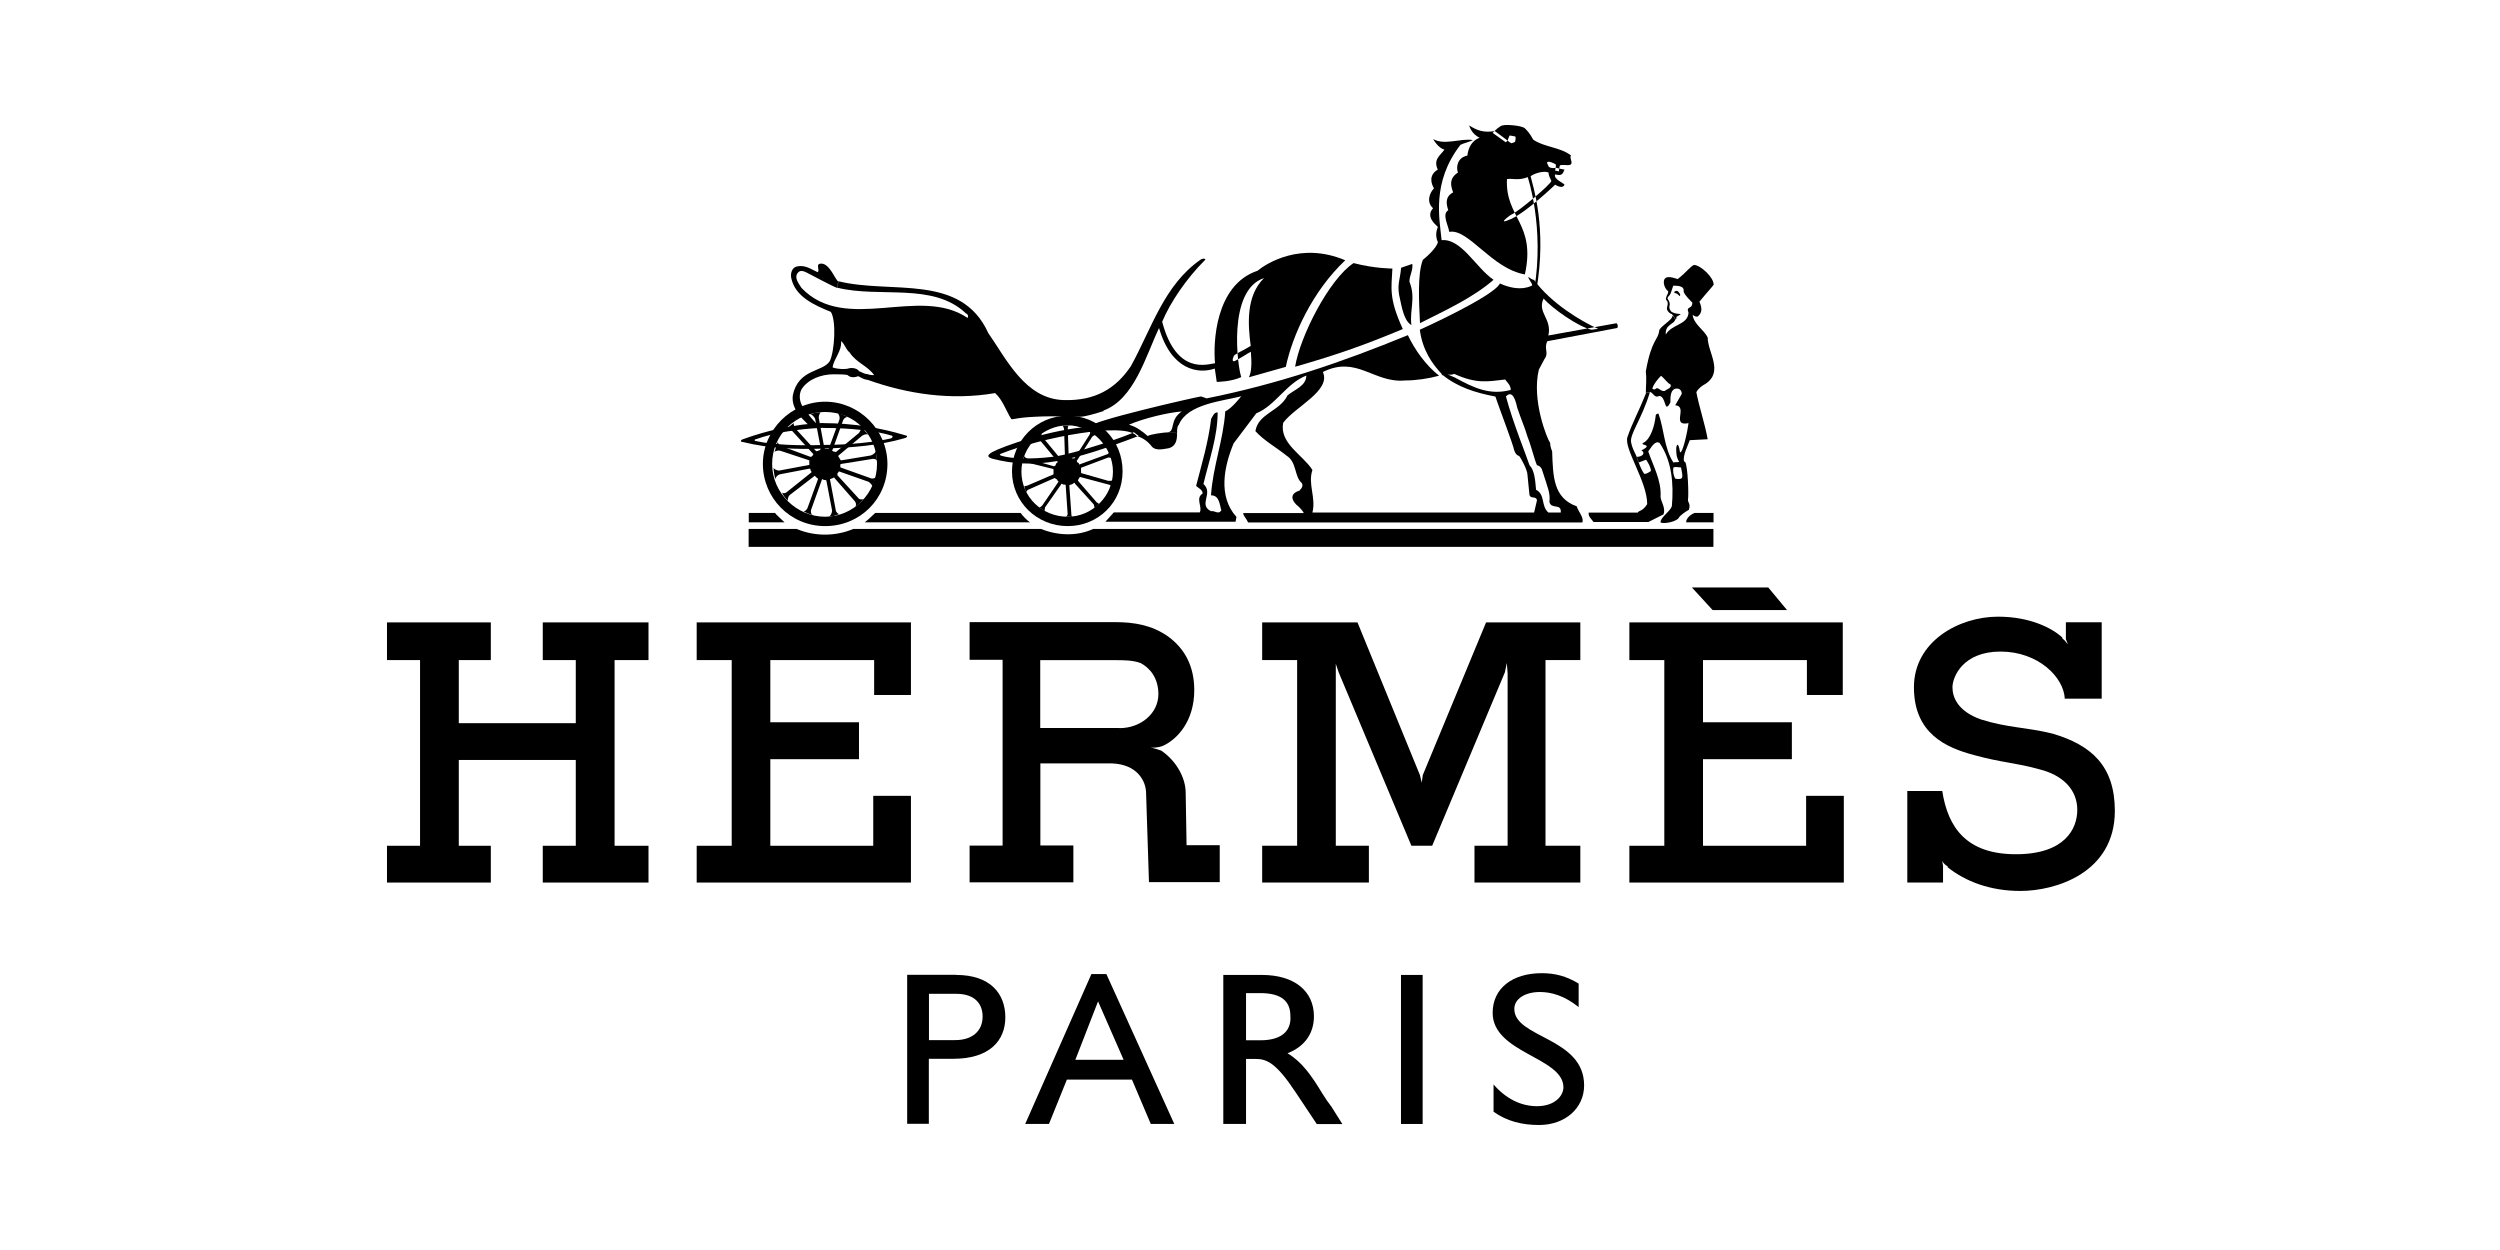 <?xml version="1.0" encoding="UTF-8"?>
<svg xmlns="http://www.w3.org/2000/svg" xmlns:xlink="http://www.w3.org/1999/xlink" width="200" zoomAndPan="magnify" viewBox="0 0 150 75" height="100" preserveAspectRatio="xMidYMid meet" version="1.0">
  <defs>
    <clipPath id="ca6db0dd77">
      <path d="M 86 7.5 L 95 7.5 L 95 18 L 86 18 Z M 86 7.5 " clip-rule="nonzero"></path>
    </clipPath>
    <clipPath id="165ff7fe91">
      <path d="M 54 58 L 61 58 L 61 67.5 L 54 67.5 Z M 54 58 " clip-rule="nonzero"></path>
    </clipPath>
    <clipPath id="1b7f043c63">
      <path d="M 61 58 L 71 58 L 71 67.5 L 61 67.5 Z M 61 58 " clip-rule="nonzero"></path>
    </clipPath>
    <clipPath id="2b525883b6">
      <path d="M 84 58 L 86 58 L 86 67.5 L 84 67.5 Z M 84 58 " clip-rule="nonzero"></path>
    </clipPath>
    <clipPath id="591289b8b5">
      <path d="M 89 58 L 96 58 L 96 67.5 L 89 67.5 Z M 89 58 " clip-rule="nonzero"></path>
    </clipPath>
    <clipPath id="34671d2727">
      <path d="M 73 58 L 81 58 L 81 67.5 L 73 67.5 Z M 73 58 " clip-rule="nonzero"></path>
    </clipPath>
  </defs>
  <path fill="#000000" d="M 23.219 37.344 L 29.449 37.344 L 29.449 39.605 L 27.527 39.605 L 27.527 43.391 L 34.547 43.391 L 34.547 39.605 L 32.566 39.605 L 32.566 37.344 L 38.91 37.344 L 38.91 39.605 L 36.875 39.605 L 36.875 50.746 L 38.91 50.746 L 38.91 52.953 L 32.566 52.953 L 32.566 50.746 L 34.547 50.746 L 34.547 45.598 L 27.527 45.598 L 27.527 50.746 L 29.449 50.746 L 29.449 52.953 L 23.219 52.953 L 23.219 50.746 L 25.203 50.746 L 25.203 39.605 L 23.219 39.605 Z M 23.219 37.344 " fill-opacity="1" fill-rule="evenodd"></path>
  <path fill="#000000" d="M 97.762 37.344 L 110.566 37.344 L 110.566 41.699 L 108.414 41.699 L 108.414 39.605 L 102.18 39.605 L 102.18 43.336 L 107.512 43.336 L 107.512 45.551 L 102.18 45.551 L 102.18 50.746 L 108.367 50.746 L 108.367 47.75 L 110.629 47.75 L 110.629 52.953 L 97.762 52.953 L 97.762 50.746 L 99.859 50.746 L 99.859 39.605 L 97.762 39.605 Z M 97.762 37.344 " fill-opacity="1" fill-rule="evenodd"></path>
  <path fill="#000000" d="M 41.801 37.344 L 54.656 37.344 L 54.656 41.699 L 52.449 41.699 L 52.449 39.605 L 46.219 39.605 L 46.219 43.336 L 51.539 43.336 L 51.539 45.551 L 46.219 45.551 L 46.219 50.746 L 52.395 50.746 L 52.395 47.75 L 54.656 47.75 L 54.656 52.953 L 41.801 52.953 L 41.801 50.746 L 43.902 50.746 L 43.902 39.605 L 41.801 39.605 Z M 41.801 37.344 " fill-opacity="1" fill-rule="evenodd"></path>
  <path fill="#000000" d="M 101.512 35.246 L 106.094 35.246 L 107.223 36.605 L 102.758 36.605 Z M 101.512 35.246 " fill-opacity="1" fill-rule="evenodd"></path>
  <path fill="#000000" d="M 123.148 44.016 C 121.566 43.625 120.484 43.68 118.848 43.164 C 117.43 42.656 117.148 41.805 117.148 41.238 C 117.148 40.613 117.773 39.094 120.031 39.094 C 122.289 39.094 123.828 40.629 123.887 41.922 L 126.102 41.922 L 126.102 37.336 L 123.953 37.336 L 123.953 38.352 L 124.07 38.641 L 124.07 38.695 L 124.07 38.633 C 124.016 38.633 123.953 38.461 123.734 38.297 L 123.734 38.242 C 123.105 37.68 121.805 37 119.879 37 C 117.559 37 114.836 38.469 114.836 41.238 C 114.836 44.012 116.762 44.863 118.461 45.309 C 120.102 45.762 120.953 45.762 122.371 46.16 C 123.734 46.5 124.637 47.352 124.637 48.594 C 124.637 49.723 123.898 51.254 120.953 51.254 C 118.008 51.254 116.879 49.676 116.535 47.461 L 114.438 47.461 L 114.438 52.953 L 116.582 52.953 L 116.582 51.938 L 116.527 51.648 C 116.527 51.648 116.582 51.82 116.863 51.984 L 116.863 52.039 C 117.938 52.891 119.41 53.457 121.227 53.457 C 123.328 53.457 126.891 52.383 126.891 48.648 C 126.887 45.941 125.469 44.699 123.148 44.016 " fill-opacity="1" fill-rule="evenodd"></path>
  <path fill="#000000" d="M 92.73 50.746 L 92.73 39.605 L 94.82 39.605 L 94.82 37.344 L 89.164 37.344 L 85.367 46.504 L 85.305 46.961 L 85.195 46.504 L 81.449 37.344 L 75.73 37.344 L 75.73 39.605 L 77.828 39.605 L 77.828 50.746 L 75.73 50.746 L 75.73 52.953 L 82.133 52.953 L 82.133 50.746 L 80.148 50.746 L 80.148 39.832 L 80.32 40.34 L 84.684 50.746 L 85.93 50.746 L 90.293 40.34 L 90.41 39.777 L 90.457 40.395 L 90.457 50.746 L 88.469 50.746 L 88.469 52.953 L 94.82 52.953 L 94.82 50.746 Z M 92.73 50.746 " fill-opacity="1" fill-rule="evenodd"></path>
  <path fill="#000000" d="M 47.074 31.34 L 44.926 31.34 L 44.926 30.777 L 46.508 30.777 C 46.562 30.887 46.902 31.168 47.074 31.34 " fill-opacity="1" fill-rule="evenodd"></path>
  <path fill="#000000" d="M 101.168 31.34 C 101.168 31.113 101.395 30.887 101.676 30.777 L 102.812 30.777 L 102.812 31.34 L 101.16 31.34 Z M 101.168 31.34 " fill-opacity="1" fill-rule="evenodd"></path>
  <path fill="#000000" d="M 65.586 31.738 C 64.617 32.191 63.438 32.133 62.469 31.738 L 51.195 31.738 C 50.121 32.191 48.875 32.191 47.801 31.738 L 44.918 31.738 L 44.918 32.812 L 102.805 32.812 L 102.805 31.738 Z M 65.586 31.738 " fill-opacity="1" fill-rule="evenodd"></path>
  <path fill="#000000" d="M 51.883 31.34 C 52.055 31.223 52.449 30.832 52.512 30.777 L 61.238 30.777 C 61.355 30.949 61.629 31.23 61.801 31.34 Z M 51.883 31.34 " fill-opacity="1" fill-rule="evenodd"></path>
  <path fill="#000000" d="M 64.066 31.004 C 65.539 31.004 66.777 29.758 66.777 28.297 C 66.777 26.832 65.531 25.52 64.066 25.52 C 62.598 25.52 61.285 26.762 61.285 28.297 C 61.285 29.828 62.531 31.004 64.066 31.004 L 64.066 31.566 C 62.191 31.566 60.719 30.098 60.719 28.281 C 60.719 26.465 62.191 24.941 64.066 24.941 C 65.938 24.941 67.355 26.41 67.355 28.281 C 67.355 30.152 65.883 31.566 64.066 31.566 Z M 64.066 31.004 " fill-opacity="1" fill-rule="evenodd"></path>
  <path fill="#000000" d="M 53.246 27.836 C 53.246 25.793 51.547 24.102 49.508 24.102 C 47.473 24.102 45.773 25.801 45.773 27.836 C 45.773 29.871 47.41 31.566 49.508 31.566 C 51.609 31.566 53.246 29.93 53.246 27.836 L 52.621 27.836 C 52.621 29.586 51.203 31.004 49.504 31.004 C 47.801 31.004 46.328 29.586 46.328 27.836 C 46.328 26.082 47.746 24.719 49.504 24.719 C 51.258 24.719 52.621 26.082 52.621 27.836 Z M 53.246 27.836 " fill-opacity="1" fill-rule="evenodd"></path>
  <path fill="#000000" d="M 65.812 30.152 L 64.684 28.852 L 64.684 28.789 C 64.738 28.734 64.738 28.672 64.801 28.617 L 66.5 29.07 C 66.555 29.07 66.672 29.125 66.672 29.188 C 66.672 29.133 66.73 28.898 66.789 28.797 C 66.734 28.852 66.617 28.852 66.5 28.852 L 64.918 28.398 C 64.863 28.398 64.863 28.344 64.863 28.344 L 64.863 28.066 L 66.5 27.449 C 66.5 27.449 66.672 27.449 66.672 27.504 C 66.672 27.449 66.555 27.168 66.555 27.113 C 66.555 27.168 66.441 27.285 66.383 27.285 L 66.5 27.23 L 64.801 27.855 C 64.801 27.91 64.801 27.855 64.746 27.855 C 64.746 27.801 64.691 27.738 64.629 27.738 C 64.629 27.684 64.574 27.621 64.629 27.621 L 65.531 26.207 C 65.586 26.148 65.703 26.09 65.758 26.09 C 65.703 26.09 65.469 25.918 65.367 25.863 C 65.422 25.863 65.422 26.035 65.367 26.09 L 64.465 27.504 L 64.348 27.504 C 64.348 27.504 64.23 27.449 64.176 27.449 C 64.176 27.449 64.121 27.449 64.121 27.395 L 64.066 25.758 C 64.066 25.641 64.066 25.531 64.184 25.531 L 63.727 25.531 C 63.781 25.531 63.844 25.703 63.844 25.758 L 63.898 27.395 C 63.898 27.449 63.844 27.449 63.844 27.449 C 63.844 27.449 63.727 27.504 63.672 27.566 C 63.672 27.566 63.617 27.566 63.617 27.512 L 62.543 26.211 C 62.488 26.156 62.488 26.039 62.488 25.984 C 62.434 26.039 62.199 26.211 62.152 26.273 C 62.207 26.273 62.324 26.328 62.379 26.391 L 63.453 27.691 L 63.453 27.746 C 63.398 27.746 63.336 27.863 63.336 27.918 C 63.336 27.918 63.281 27.973 63.219 27.973 L 61.637 27.52 C 61.52 27.465 61.465 27.402 61.465 27.348 C 61.465 27.402 61.348 27.684 61.348 27.738 C 61.348 27.738 61.52 27.684 61.574 27.738 L 63.156 28.129 C 63.211 28.129 63.211 28.184 63.211 28.184 L 63.211 28.461 L 61.629 29.141 C 61.574 29.141 61.457 29.195 61.457 29.141 C 61.457 29.195 61.512 29.43 61.574 29.531 C 61.574 29.477 61.691 29.359 61.746 29.359 L 63.281 28.68 C 63.336 28.68 63.336 28.734 63.336 28.734 C 63.391 28.734 63.453 28.789 63.453 28.852 C 63.508 28.852 63.508 28.906 63.508 28.906 L 62.539 30.324 C 62.48 30.379 62.422 30.441 62.367 30.441 C 62.422 30.496 62.656 30.668 62.703 30.668 C 62.648 30.668 62.703 30.496 62.703 30.441 L 63.66 29.078 C 63.66 29.023 63.715 29.023 63.715 29.023 C 63.77 29.078 63.832 29.078 63.887 29.078 C 63.941 29.078 63.941 29.078 63.941 29.133 L 64.059 30.832 C 64.059 30.887 64.004 31.004 63.941 31.004 L 64.395 31.004 C 64.277 31.004 64.277 30.887 64.277 30.777 L 64.16 29.141 C 64.16 29.086 64.215 29.086 64.215 29.086 C 64.273 29.086 64.391 29.031 64.445 28.969 C 64.445 28.969 64.5 28.969 64.5 29.023 L 65.629 30.27 C 65.629 30.324 65.684 30.441 65.684 30.496 C 65.738 30.441 65.91 30.27 65.973 30.207 C 65.945 30.27 65.828 30.152 65.828 30.152 " fill-opacity="1" fill-rule="evenodd"></path>
  <path fill="#000000" d="M 49.391 25.676 C 50.977 25.676 52.566 25.848 53.465 26.129 C 53.582 26.129 53.582 26.246 53.465 26.301 C 52.512 26.527 50.922 26.695 49.441 26.695 C 47.969 26.75 46.379 26.695 45.367 26.465 C 45.25 26.465 45.25 26.352 45.367 26.352 C 46.27 26.012 47.801 25.73 49.391 25.668 L 49.391 25.379 C 47.691 25.434 46 25.836 44.582 26.352 C 44.41 26.406 44.41 26.523 44.582 26.523 C 46.164 26.914 47.809 26.977 49.453 26.914 C 51.039 26.859 52.742 26.742 54.266 26.293 C 54.492 26.238 54.438 26.121 54.32 26.121 C 52.848 25.668 51.148 25.387 49.391 25.387 Z M 49.391 25.676 " fill-opacity="1" fill-rule="evenodd"></path>
  <path fill="#000000" d="M 66.219 24.664 C 65.828 24.781 65.145 25.004 64.801 25.004 C 64.512 25.004 63.102 24.949 62.137 25.004 C 60.836 25.059 60.719 25.23 60.664 25.121 C 60.375 24.664 60.156 23.984 59.707 23.586 C 57.047 24.039 54.445 23.641 52.055 22.789 L 52.055 22.453 C 52.227 22.508 52.344 22.508 52.449 22.508 C 52.055 21.941 51.375 21.77 50.977 21.145 C 50.75 20.973 50.688 20.637 50.465 20.465 C 50.52 21.082 50.012 21.539 49.957 22.047 C 50.293 22.164 50.754 22.164 50.926 22.102 C 51.152 22.047 51.438 22.102 51.547 22.273 C 51.719 22.328 51.836 22.445 52.055 22.445 L 52.055 22.797 C 51.766 22.742 51.719 22.68 51.492 22.57 C 51.203 22.688 50.98 22.625 50.871 22.516 C 50.816 22.457 50.246 22.457 50.02 22.457 C 49.281 22.457 48.484 22.746 48.09 23.359 C 47.918 23.695 47.977 24.094 48.148 24.375 C 48.266 24.547 48.773 25.277 49.102 25.504 L 48.648 25.621 C 47.969 24.996 47.457 24.434 47.574 23.695 C 47.914 22.113 49.387 22.336 49.793 21.656 C 50.082 21.035 50.184 19.223 49.848 18.711 C 48.891 18.32 47.699 17.812 47.473 16.672 C 47.418 16.383 47.527 16.051 47.809 15.988 C 48.32 15.875 48.664 16.16 49.055 16.328 C 49.227 16.211 48.883 15.816 49.281 15.816 C 49.793 15.816 50.137 16.836 50.301 16.891 L 50.246 17.281 C 49.91 17.164 48.664 16.484 48.547 16.43 C 48.32 16.312 48.035 16.141 47.863 16.375 C 47.637 16.664 47.918 17 48.09 17.277 C 50.754 20.051 55.168 17.105 58.062 19.082 C 58.117 18.91 58.062 18.855 57.945 18.793 C 55.965 16.926 52.793 17.895 50.238 17.262 L 50.293 16.871 C 53.465 17.668 57.656 16.359 59.297 19.984 C 60.371 21.516 61.512 23.949 63.832 24.004 C 65.703 24.059 66.949 23.324 67.855 21.965 C 69.102 19.703 69.84 17.098 72.047 15.57 C 72.277 15.453 72.387 15.57 72.277 15.625 C 71.203 16.699 70.23 18.113 69.73 19.305 C 70.582 22.527 72.441 21.855 72.902 21.793 C 72.785 20.602 72.902 17.098 75.449 16.246 C 76.012 15.789 78.059 14.492 80.715 15.617 C 78.73 17.488 77.539 20.148 77.148 22.012 L 74.934 22.637 C 75.105 22.301 75.105 21.738 75.051 21.105 C 74.82 21.223 74.594 21.395 74.078 21.668 C 73.852 21.723 74.023 21.379 74.023 21.379 C 74.023 21.262 74.59 21.043 75.043 20.754 C 74.871 19.453 74.754 17.758 75.84 16.684 C 73.625 17.418 74.258 22.059 74.477 22.625 C 73.859 22.914 73.004 22.914 73.004 22.914 L 72.887 22.113 C 71.918 22.453 70.281 22.23 69.543 19.68 C 68.746 21.352 68.062 23.957 66.199 24.637 " fill-opacity="1" fill-rule="evenodd"></path>
  <path fill="#000000" d="M 100.77 17.758 C 100.652 17.641 100.598 17.586 100.48 17.586 C 100.422 17.531 100.48 17.469 100.535 17.469 C 100.59 17.414 100.707 17.469 100.762 17.586 C 100.828 17.648 100.828 17.758 100.77 17.758 " fill-opacity="1" fill-rule="evenodd"></path>
  <path fill="#000000" d="M 50.074 28.688 L 51.266 30.047 C 51.383 30.164 51.383 30.336 51.32 30.387 C 51.492 30.328 51.711 30.047 51.828 29.93 C 51.773 29.984 51.539 29.984 51.492 29.875 L 50.246 28.516 L 50.246 28.398 L 50.301 28.344 C 50.301 28.289 50.355 28.289 50.355 28.289 L 52.109 28.906 C 52.281 29.023 52.34 29.133 52.34 29.195 C 52.395 29.078 52.512 28.742 52.566 28.633 C 52.512 28.688 52.34 28.75 52.227 28.688 L 50.473 28.062 C 50.438 28.062 50.418 28.043 50.418 28.008 L 50.418 27.891 C 50.418 27.836 50.473 27.836 50.473 27.836 L 52.281 27.547 C 52.512 27.492 52.621 27.602 52.621 27.664 C 52.621 27.547 52.566 27.152 52.566 27.043 C 52.566 27.098 52.449 27.27 52.227 27.332 L 50.473 27.621 C 50.418 27.621 50.418 27.566 50.418 27.566 C 50.363 27.512 50.363 27.449 50.301 27.395 L 50.301 27.34 L 51.719 26.148 C 51.891 26.035 52.055 26.035 52.109 26.094 C 51.992 25.977 51.773 25.703 51.656 25.586 C 51.711 25.641 51.656 25.812 51.539 25.977 L 50.176 27.105 C 50.141 27.141 50.121 27.141 50.121 27.105 C 50.066 27.105 50.004 27.105 49.949 27.051 C 49.949 27.051 49.895 26.996 49.949 26.996 L 50.578 25.242 C 50.633 25.07 50.805 25.016 50.863 25.016 C 50.75 24.961 50.355 24.789 50.246 24.789 C 50.301 24.789 50.418 25.016 50.363 25.18 L 49.742 26.879 C 49.742 26.934 49.688 26.934 49.688 26.934 L 49.516 26.934 L 49.461 26.879 L 49.125 25.07 C 49.125 24.844 49.242 24.734 49.242 24.734 C 49.125 24.734 48.785 24.789 48.621 24.852 C 48.676 24.852 48.848 24.969 48.91 25.141 L 49.246 26.895 C 49.246 26.93 49.23 26.969 49.191 27.008 C 49.137 27.008 49.074 27.066 49.02 27.066 L 48.965 27.066 L 47.719 25.703 C 47.602 25.531 47.602 25.367 47.664 25.367 C 47.547 25.422 47.273 25.656 47.211 25.758 C 47.266 25.758 47.438 25.758 47.547 25.875 L 48.793 27.238 L 48.793 27.293 C 48.758 27.328 48.719 27.367 48.676 27.41 L 48.621 27.41 L 46.922 26.781 C 46.75 26.727 46.633 26.555 46.695 26.492 C 46.578 26.664 46.523 27.004 46.469 27.113 C 46.523 27.059 46.695 26.996 46.859 27.059 L 48.559 27.621 L 48.559 27.895 L 46.75 28.234 C 46.578 28.234 46.414 28.117 46.414 28.062 C 46.414 28.234 46.469 28.625 46.531 28.742 C 46.531 28.688 46.586 28.516 46.82 28.453 L 48.574 28.117 C 48.574 28.117 48.629 28.117 48.629 28.172 C 48.629 28.227 48.629 28.227 48.684 28.289 L 48.684 28.344 L 47.266 29.477 C 47.094 29.648 46.93 29.594 46.93 29.531 C 46.93 29.703 47.219 29.984 47.266 30.043 C 47.266 29.984 47.266 29.812 47.383 29.703 L 48.855 28.57 C 48.855 28.535 48.875 28.535 48.91 28.57 L 49.027 28.688 C 49.062 28.688 49.082 28.707 49.082 28.742 L 48.465 30.441 C 48.41 30.613 48.234 30.73 48.176 30.668 C 48.285 30.723 48.629 30.895 48.793 30.895 C 48.676 30.895 48.621 30.723 48.676 30.559 L 49.305 28.805 C 49.305 28.805 49.305 28.75 49.359 28.75 C 49.414 28.805 49.477 28.805 49.531 28.805 C 49.531 28.805 49.586 28.805 49.586 28.859 L 49.922 30.613 C 49.922 30.84 49.805 30.949 49.75 31.004 C 49.922 31.004 50.258 30.887 50.371 30.832 C 50.316 30.887 50.145 30.715 50.145 30.605 L 49.805 28.797 L 49.805 28.742 C 49.859 28.742 49.922 28.688 49.977 28.688 C 50.008 28.641 50.043 28.641 50.074 28.68 " fill-opacity="1" fill-rule="evenodd"></path>
  <path fill="#000000" d="M 99.977 17.992 C 99.922 17.934 99.977 17.875 99.977 17.82 C 100.031 17.648 100.094 17.648 100.094 17.48 C 99.805 17.254 99.758 16.801 99.922 16.691 C 100.094 16.52 100.656 16.746 100.656 16.746 C 101.168 16.355 101.34 16.066 101.629 15.895 C 102.02 15.895 102.82 16.629 102.82 17.082 C 102.703 17.254 102.426 17.535 101.965 18.102 C 102.137 18.492 102.137 18.781 101.848 19 C 101.793 19 101.676 19 101.559 18.883 C 101.613 19.449 102.242 19.785 102.461 20.246 C 102.461 21.145 103.43 22.285 102.344 23.023 C 102.117 23.141 101.891 23.312 101.781 23.531 C 101.953 24.434 102.289 25.402 102.461 26.355 L 101.387 26.41 C 101.27 26.75 100.934 27.367 101.051 27.711 C 101.051 27.711 100.996 27.656 101.105 27.711 C 101.277 27.938 101.332 29.809 101.277 29.973 C 101.277 30.199 101.449 30.199 101.332 30.59 C 101.215 30.645 100.77 30.93 100.707 31.102 C 100.418 31.387 99.633 31.438 99.633 31.328 C 99.633 31.039 100.195 30.707 100.312 30.371 C 100.43 29.012 100.312 27.664 99.578 26.578 C 99.289 26.406 99.066 26.867 98.895 27.086 C 99.184 27.938 99.695 28.84 99.633 29.793 C 99.633 30.082 99.969 30.473 99.805 30.867 L 98.902 31.32 L 95.613 31.32 C 95.496 31.148 95.277 30.984 95.324 30.758 L 98.27 30.758 C 98.27 30.641 98.559 30.703 98.832 30.246 C 98.832 28.887 97.418 26.906 97.645 26.227 C 97.934 25.375 98.324 24.691 98.773 23.566 L 99 23.512 C 98.488 25.207 97.754 26.062 97.871 26.562 C 97.926 26.852 98.043 27.07 98.207 27.414 L 98.324 27.754 C 98.379 27.926 98.551 28.316 98.66 28.434 C 98.832 28.434 98.949 28.316 99.055 28.262 C 99.055 28.035 98.883 27.754 98.766 27.582 L 98.312 27.754 L 98.195 27.414 C 98.531 27.414 98.758 27.188 98.484 27.023 C 99.273 26.633 98.312 26.734 98.602 26.57 C 99.055 26.344 99.281 25.496 99.336 24.988 C 99.336 24.871 99.391 24.816 99.508 24.816 C 99.844 25.719 99.844 26.914 100.41 27.758 L 100.41 28.047 C 100.355 28.273 100.41 28.555 100.527 28.727 C 101.035 28.785 100.98 28.672 100.863 28.047 C 100.746 28.047 100.527 27.992 100.41 28.047 L 100.41 27.758 C 100.465 27.703 100.699 27.758 100.746 27.703 C 100.574 27.414 100.574 27.195 100.574 26.914 C 100.574 26.742 100.691 26.406 100.801 27.141 C 100.973 27.195 101.258 25.84 101.312 25.387 C 100.238 25.613 101.312 24.371 100.512 24.316 L 100.906 23.633 C 100.906 23.406 100.734 23.242 100.453 23.344 L 100.223 23.059 C 100.051 23 99.887 22.719 99.66 22.547 C 99.488 22.719 99.207 23.059 99.152 23.285 C 99.094 23.34 99.266 23.402 99.324 23.34 C 99.496 23.168 99.613 23.512 99.887 23.457 C 100.004 23.34 100.34 23.285 100.223 23.062 L 100.453 23.352 C 100.223 23.469 100.223 23.859 100.223 24.148 C 99.832 24.887 99.996 23.758 99.543 23.758 C 99.254 23.93 99.152 23.469 98.977 23.531 L 98.75 23.586 C 98.75 23.195 98.805 22.734 98.75 22.281 C 99.09 20.355 99.488 20.41 99.551 19.848 C 99.551 19.621 100.402 19.164 100.34 18.945 C 100.395 18.945 100.512 19.117 100.512 19.172 C 100.457 19.461 99.887 19.461 99.949 20.074 C 100.285 19.453 101.25 19.508 101.312 18.773 C 101.141 18.32 101.539 18.602 101.539 18.156 C 101.422 18.039 101.086 17.703 101.031 17.531 C 100.973 17.477 101.203 17.137 100.41 17.137 C 100.355 17.191 100.293 17.531 100.184 17.703 C 100.129 17.758 100.012 17.875 100.066 17.93 C 100.066 17.984 100.184 18.047 100.184 18.266 C 100.129 18.492 100.184 18.602 100.301 18.719 C 100.754 18.945 101.09 18.719 100.59 19.008 C 100.59 19.062 100.59 19.125 100.535 19.18 C 100.535 19.125 100.363 18.891 100.309 18.844 C 100.25 18.844 99.969 18.672 100.02 18.449 C 100.086 18.219 100.086 18.102 99.969 17.996 " fill-opacity="1" fill-rule="evenodd"></path>
  <path fill="#000000" d="M 84.738 15.832 C 84.793 16.223 84.566 16.512 84.566 16.902 C 84.961 17.875 84.566 18.602 84.684 19.508 C 84.23 19.223 84.121 18.492 83.949 17.703 C 83.832 17.02 84.004 16.801 84.066 16.066 Z M 84.738 15.832 " fill-opacity="1" fill-rule="evenodd"></path>
  <path fill="#000000" d="M 83.543 16.121 C 83.488 17.309 83.316 17.875 84.168 19.742 C 82.02 20.645 80.258 21.277 77.707 22.004 C 77.996 20.195 79.75 16.746 81.215 15.785 C 82.461 16.113 83.535 16.113 83.535 16.113 " fill-opacity="1" fill-rule="evenodd"></path>
  <path fill="#000000" d="M 78 29.422 C 77.438 29.594 77.438 29.93 77.773 30.273 C 78 30.445 78.223 30.73 78.223 30.785 L 74.594 30.785 C 74.594 30.957 74.766 31.074 74.883 31.348 L 94.938 31.348 C 95.055 31.059 94.711 30.723 94.602 30.379 C 93.184 29.871 93.184 28.57 93.129 27.094 C 93.129 27.039 93.012 26.867 93.012 26.582 C 92.84 26.355 91.883 24.031 92.332 22.172 L 92.668 21.543 C 92.957 21.152 92.613 20.926 92.84 20.473 L 97.031 19.68 C 97.086 19.625 97.086 19.453 96.977 19.395 C 96.977 19.336 97.031 19.395 96.977 19.395 L 92.902 20.129 C 93.129 19.109 92.219 18.766 92.613 17.914 C 93.176 18.539 94.711 19.613 95.496 19.785 L 95.887 19.73 C 94.871 19.277 93.059 18.195 92.035 16.789 C 91.918 16.789 91.809 16.672 91.695 16.617 C 91.695 16.73 91.984 17.07 91.926 17.125 C 91.926 17.125 91.242 17.578 89.996 17.008 C 89.605 17.797 85.188 19.785 85.188 19.785 C 85.359 21.027 85.922 21.828 86.551 22.492 C 86.605 22.609 86.379 22.375 86.551 22.492 C 87.449 23.23 88.531 23.566 89.723 23.793 C 89.949 24.473 90.797 26.688 90.852 27.016 C 90.969 27.352 91.141 27.352 91.141 27.352 C 91.258 27.469 91.648 28.207 91.648 28.488 L 91.766 29.676 C 91.82 29.965 92.16 29.73 92.219 30.016 L 92.047 30.75 L 92.902 30.75 C 92.445 30.359 92.73 29.676 92.164 29.387 C 92.109 28.707 92.047 28.199 91.773 27.918 C 91.547 27.238 90.801 25.43 90.355 23.785 L 90.645 23.395 C 89.398 23.73 88.43 23.277 87.301 22.656 C 86.445 22.266 86.961 22.602 87.246 22.43 C 88.605 23.051 89.289 22.887 90.309 22.77 C 90.426 22.941 90.645 23.105 90.645 23.395 L 90.355 23.785 C 90.645 23.496 90.863 23.668 91.035 24.465 C 91.262 25.148 91.492 25.656 91.656 26.219 C 91.883 26.781 92.047 27.52 92.219 27.918 C 92.219 27.918 92.391 27.918 92.508 28.145 C 92.902 29.387 93.02 29.559 92.965 30.125 C 93.082 30.578 93.699 30.18 93.645 30.75 L 78.746 30.75 C 78.973 29.848 78.457 29.051 78.746 28.199 C 78.18 27.297 76.762 26.617 76.988 25.375 C 77.672 24.418 79.887 23.449 79.371 22.32 C 81.414 21.305 82.426 23 84.297 22.828 C 84.98 22.828 85.715 22.715 86.344 22.543 C 85.543 21.914 84.871 20.961 84.473 20.109 C 80.5 21.742 76.645 23.051 72.398 23.902 L 72.062 23.785 C 71.672 23.84 65.207 25.32 65.434 25.594 C 63 25.766 60.168 26.781 59.535 27.125 C 59.246 27.297 59.199 27.414 59.535 27.52 C 62.145 28.199 64.293 27.691 68.32 26.156 L 68.031 25.93 C 67.797 26.102 64.52 27.23 63.211 27.402 C 61.848 27.574 60.664 27.52 60.094 27.348 C 59.98 27.309 59.961 27.27 60.039 27.23 C 62.594 26.211 67.52 25.305 68.195 26.156 C 68.586 26.273 68.875 26.492 69.098 26.777 C 69.324 27.066 69.777 26.949 70.113 26.895 C 70.57 26.777 70.625 26.383 70.625 25.992 L 70.113 25.938 C 69.887 25.938 68.98 26.055 68.867 26.164 C 68.531 25.875 68.188 25.602 67.734 25.484 C 68.637 25.09 70.113 24.746 70.906 24.688 C 70.168 25.195 70.516 25.82 70.113 25.93 L 70.625 25.984 C 70.625 25.758 70.625 25.594 70.734 25.477 C 71.242 24.23 73.398 24.059 74.473 23.777 C 74.473 23.777 73.906 24.516 73.516 24.68 C 73.398 26.434 72.777 27.965 72.66 29.719 C 73.172 29.719 73.172 30.281 73.281 30.617 C 73.109 30.906 72.887 30.617 72.66 30.672 C 71.871 30.281 72.832 29.602 72.207 29.039 C 72.543 27.621 73.059 26.211 73.059 24.742 C 72.832 24.742 72.77 24.969 72.668 25.133 C 72.496 26.551 72.105 27.84 71.766 29.156 C 71.883 29.27 72.16 29.383 72.16 29.609 C 71.703 29.898 72.16 30.406 71.988 30.742 L 66.832 30.742 L 66.324 31.305 L 74.133 31.305 L 74.188 31.016 C 73.059 29.773 73.453 27.965 74.016 26.605 L 75.379 24.797 C 76.516 24.344 77.191 22.988 78.379 22.535 C 78.379 23.16 77.645 23.387 77.25 23.723 C 76.797 24.68 75.496 24.797 75.324 25.867 C 75.832 26.434 76.57 26.836 77.195 27.34 C 77.816 27.73 77.652 28.582 78.098 28.977 C 78.215 29.113 78.098 29.332 77.988 29.395 " fill-opacity="1" fill-rule="evenodd"></path>
  <path fill="#000000" d="M 86.66 8.984 C 86.434 9.32 85.977 9.547 86.266 10.176 C 85.703 10.512 85.875 11.027 86.039 11.301 C 85.75 11.59 85.586 12.152 85.984 12.492 C 85.531 13 86.102 13.445 86.273 13.617 C 86.047 14.125 86.273 14.52 86.273 14.52 C 86.219 14.855 85.594 15.418 85.371 15.59 C 85.035 16.445 85.145 18.195 85.199 19.387 C 86.777 18.594 88.367 17.867 89.613 16.789 C 88.539 16.051 87.684 14.297 86.496 14.41 C 86.379 13.164 85.875 10.949 87.629 8.688 C 87.855 8.574 88.195 8.516 88.367 8.402 C 87.629 8.285 86.668 8.738 85.992 8.344 C 85.984 8.352 86.32 8.918 86.668 8.973 " fill-opacity="1" fill-rule="evenodd"></path>
  <g clip-path="url(#ca6db0dd77)">
    <path fill="#000000" d="M 90.457 8.422 C 90.457 8.477 90.684 8.594 90.684 8.594 C 90.684 8.594 90.914 8.539 90.914 8.477 C 90.914 8.422 90.969 8.25 90.914 8.188 C 90.859 8.188 90.684 8.133 90.574 8.133 C 90.574 8.141 90.465 8.367 90.465 8.422 L 90.348 8.539 L 89.559 7.973 L 89.672 7.859 C 89.672 7.859 90.012 7.52 90.184 7.52 C 90.355 7.465 91.258 7.52 91.484 7.691 C 91.656 7.863 91.773 7.98 91.992 8.375 C 92.621 8.828 93.633 8.828 94.258 9.328 C 94.141 9.5 94.43 9.781 94.203 9.891 C 94.031 9.949 93.637 9.836 93.582 9.949 L 93.527 10.285 L 93.301 10.23 C 93.301 10.23 93.418 9.836 93.301 9.836 C 93.184 9.781 92.965 9.664 92.848 9.719 C 92.793 9.777 92.848 9.836 92.902 9.949 C 92.902 10.062 93.191 10.121 93.355 10.062 L 93.582 10.121 L 93.871 10.176 C 93.754 10.461 93.699 10.566 93.309 10.461 C 93.191 10.75 93.816 10.973 93.871 11.082 C 93.816 11.199 93.699 11.309 93.309 11.082 C 93.309 11.082 91.668 12.664 90.699 13.125 C 89.68 13.578 90.645 12.895 90.645 12.895 C 91.098 12.723 93.082 11.027 93.082 10.855 C 93.023 10.738 92.91 10.52 92.91 10.348 C 92.621 10.23 92.055 10.402 91.836 10.574 C 91.945 11.082 92.852 13.633 92.172 17.477 L 92.055 17.359 C 92.68 13.625 91.664 10.629 91.664 10.629 C 91.098 10.855 90.691 10.684 90.418 10.746 C 90.301 13.062 92.172 13.406 91.492 16.465 C 89.508 16.129 88.098 13.688 86.957 13.914 C 86.898 13.523 86.5 12.84 86.898 12.613 C 86.785 12.277 86.672 11.816 87.188 11.543 C 87.016 11.09 86.961 10.691 87.477 10.352 C 87.359 10.062 87.422 9.453 88.043 9.336 C 88.098 8.828 88.332 8.434 88.777 8.262 C 88.27 8.035 88.152 7.527 88.152 7.527 C 88.605 7.816 89.008 7.98 89.688 7.863 L 90.457 8.434 Z M 90.457 8.422 " fill-opacity="1" fill-rule="evenodd"></path>
  </g>
  <path fill="#000000" d="M 71.195 50.746 L 71.141 47.578 C 71.141 46.609 70.516 45.598 69.668 45.035 C 69.496 44.98 69.215 44.863 68.984 44.863 C 69.215 44.863 69.496 44.863 69.785 44.746 C 70.637 44.355 71.656 43.273 71.656 41.406 C 71.656 39.988 71.094 38.918 70.074 38.18 C 69.102 37.5 68.031 37.328 66.902 37.328 L 58.176 37.328 L 58.176 39.59 L 60.156 39.59 L 60.156 50.738 L 58.176 50.738 L 58.176 52.941 L 64.402 52.941 L 64.402 50.727 L 62.422 50.727 L 62.422 45.805 L 66.723 45.805 C 68.195 45.859 68.766 46.82 68.766 47.613 L 68.938 52.926 L 73.184 52.926 L 73.184 50.711 L 71.195 50.711 Z M 67.168 43.68 L 62.414 43.68 L 62.414 39.609 L 66.895 39.609 C 67.402 39.609 67.969 39.609 68.43 39.781 C 68.992 40.07 69.504 40.684 69.504 41.652 C 69.496 42.836 68.414 43.688 67.176 43.688 " fill-opacity="1" fill-rule="evenodd"></path>
  <g clip-path="url(#165ff7fe91)">
    <path fill="#000000" d="M 57.375 58.496 C 59.418 58.496 60.32 59.621 60.32 61.039 C 60.32 62.453 59.352 63.527 57.203 63.527 L 55.73 63.527 L 55.73 67.43 L 54.43 67.43 L 54.43 58.488 L 57.367 58.488 Z M 55.738 62.406 L 57.32 62.406 C 58.293 62.406 58.957 61.898 58.957 60.988 C 58.957 60.309 58.566 59.629 57.375 59.629 L 55.738 59.629 Z M 55.738 62.406 " fill-opacity="1" fill-rule="evenodd"></path>
  </g>
  <g clip-path="url(#1b7f043c63)">
    <path fill="#000000" d="M 70.465 67.438 L 69.047 67.438 L 67.918 64.777 L 64.012 64.777 L 62.938 67.438 L 61.512 67.438 L 65.484 58.445 L 66.383 58.445 L 70.457 67.438 Z M 64.52 63.59 L 67.418 63.59 L 65.883 60.082 Z M 64.52 63.59 " fill-opacity="1" fill-rule="evenodd"></path>
  </g>
  <g clip-path="url(#2b525883b6)">
    <path fill="#000000" d="M 84.059 58.496 L 85.359 58.496 L 85.359 67.438 L 84.059 67.438 Z M 84.059 58.496 " fill-opacity="1" fill-rule="nonzero"></path>
  </g>
  <g clip-path="url(#591289b8b5)">
    <path fill="#000000" d="M 94.711 60.418 C 93.859 59.738 93.074 59.52 92.391 59.52 C 91.539 59.52 90.859 59.91 90.859 60.535 C 90.859 62.289 95.047 62.234 95.047 65.121 C 95.047 66.484 93.922 67.5 92.336 67.5 C 91.32 67.5 90.41 67.273 89.613 66.703 L 89.613 65.066 C 90.348 65.918 91.25 66.371 92.219 66.371 C 93.293 66.371 93.805 65.746 93.805 65.238 C 93.805 63.43 89.559 63.195 89.559 60.77 C 89.559 59.297 90.746 58.391 92.504 58.391 C 93.293 58.391 93.977 58.562 94.719 59.016 L 94.719 60.418 Z M 94.711 60.418 " fill-opacity="1" fill-rule="evenodd"></path>
  </g>
  <g clip-path="url(#34671d2727)">
    <path fill="#000000" d="M 79.859 66.367 C 79.688 66.141 79.523 65.91 79.352 65.629 C 78.668 64.496 78.105 63.707 77.25 63.195 C 78.27 62.805 78.836 62.008 78.836 60.984 C 78.836 59.449 77.645 58.496 75.715 58.496 L 73.398 58.496 L 73.398 67.438 L 74.762 67.438 L 74.762 63.535 L 75.324 63.535 C 76.004 63.535 76.57 63.762 77.762 65.574 L 79.008 67.445 L 80.543 67.445 L 79.859 66.359 Z M 75.613 62.414 L 74.762 62.414 L 74.762 59.586 L 75.613 59.586 C 76.914 59.586 77.422 60.098 77.422 60.949 C 77.484 61.684 77.094 62.418 75.613 62.418 " fill-opacity="1" fill-rule="evenodd"></path>
  </g>
</svg>
